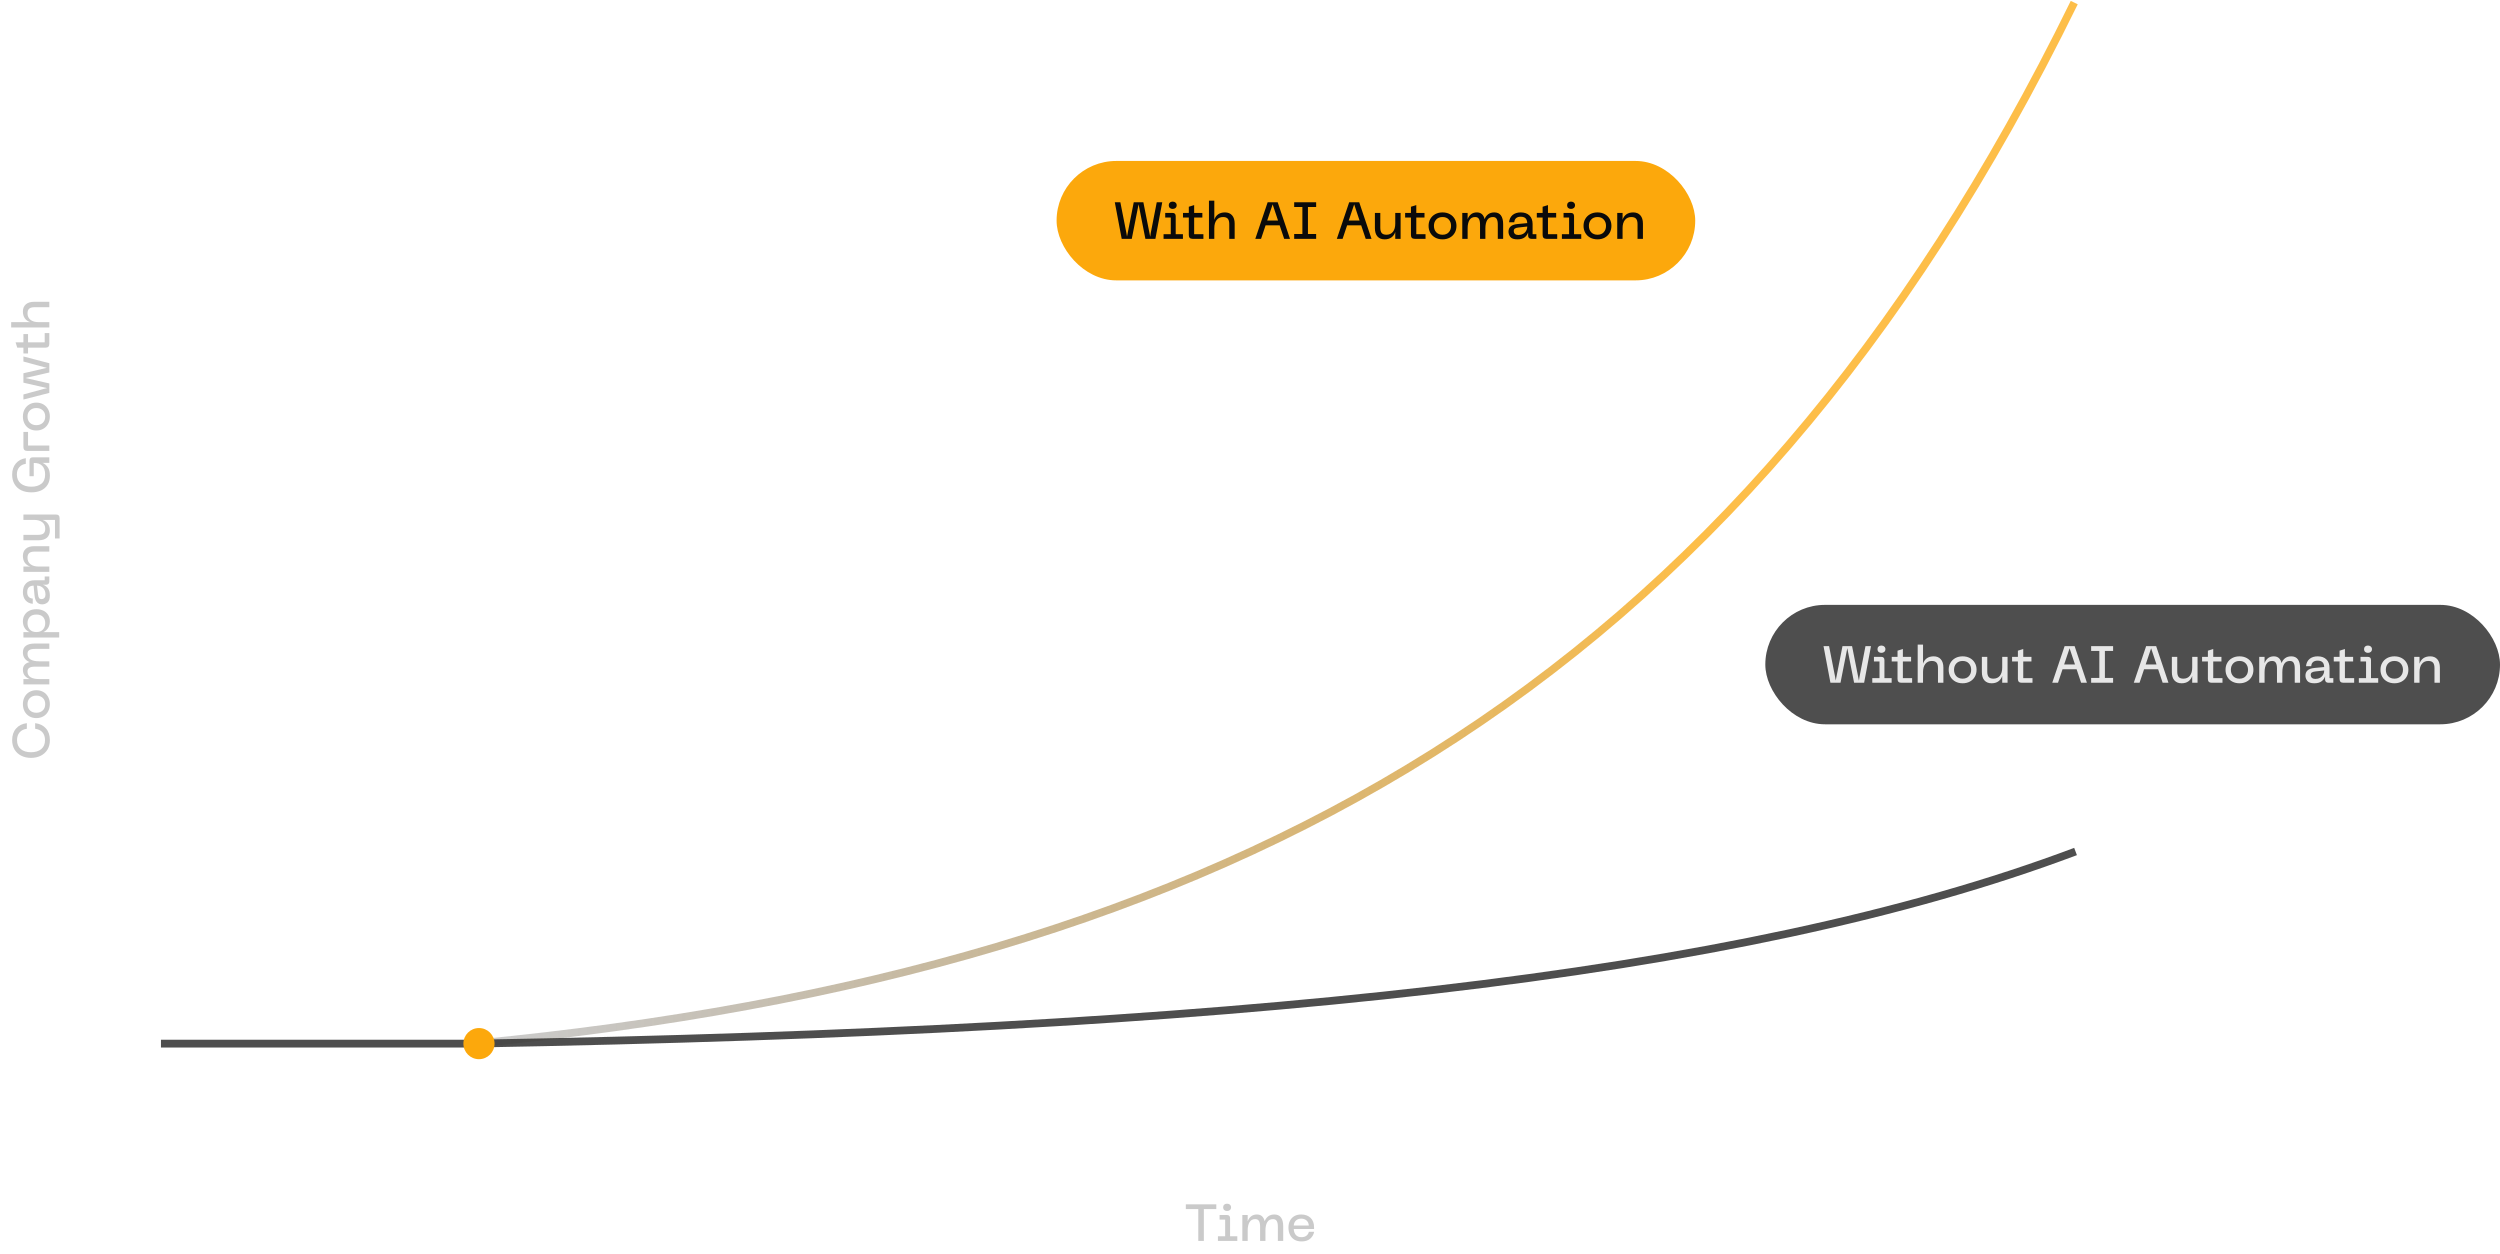 <svg xmlns="http://www.w3.org/2000/svg" width="963" height="483" viewBox="0 0 963 483" fill="none"><path d="M799.5 328C669.779 376.832 474.832 396.802 183.143 402H62" stroke="#4E4E4E" stroke-width="3"></path><path d="M183 402C474.52 373.834 669.354 265.616 799 1" stroke="url(#paint0_linear_103_90)" stroke-width="3"></path><circle cx="184.5" cy="402" r="6" fill="#FCA80C"></circle><rect x="680" y="233" width="283" height="46" rx="23" fill="#4E4E4E"></rect><path d="M718.06 263H714.2L711.58 249.68L708.96 263H705.08L702.42 248.9H704.56L706.9 260.82L707.12 262.14L709.72 248.9H713.42L716.06 262.2L716.26 260.82L718.58 248.9H720.7L718.06 263ZM721.203 261.22H723.983V254.8H721.843V253.02H724.643C725.47 253.02 725.883 253.44 725.883 254.28V261.22H728.663V263H721.203V261.22ZM724.703 251.48C724.263 251.48 723.903 251.353 723.623 251.1C723.343 250.833 723.203 250.487 723.203 250.06C723.203 249.647 723.343 249.313 723.623 249.06C723.903 248.793 724.263 248.66 724.703 248.66C725.156 248.66 725.53 248.793 725.823 249.06C726.116 249.313 726.263 249.647 726.263 250.06C726.263 250.487 726.116 250.833 725.823 251.1C725.53 251.353 725.156 251.48 724.703 251.48ZM736.549 263H732.389C731.416 263 730.929 262.513 730.929 261.54V254.8H728.689V253.02H730.929V250.64L732.989 250V253.02H736.149V254.8H732.989V261.22H736.549V263ZM738.692 248.3H740.752V255.68C741.018 254.787 741.498 254.087 742.192 253.58C742.898 253.073 743.785 252.82 744.852 252.82C746.025 252.82 746.938 253.193 747.592 253.94C748.258 254.687 748.592 255.753 748.592 257.14V263H746.512V257.38C746.512 256.393 746.325 255.687 745.952 255.26C745.578 254.82 744.972 254.6 744.132 254.6C743.078 254.6 742.252 254.98 741.652 255.74C741.052 256.487 740.752 257.533 740.752 258.88V263H738.692V248.3ZM750.634 258C750.634 256.987 750.861 256.093 751.314 255.32C751.768 254.533 752.401 253.92 753.214 253.48C754.028 253.04 754.961 252.82 756.014 252.82C757.054 252.82 757.981 253.04 758.794 253.48C759.608 253.92 760.241 254.533 760.694 255.32C761.148 256.093 761.374 256.987 761.374 258C761.374 259.013 761.148 259.913 760.694 260.7C760.241 261.487 759.608 262.1 758.794 262.54C757.981 262.98 757.054 263.2 756.014 263.2C754.961 263.2 754.028 262.98 753.214 262.54C752.401 262.1 751.768 261.487 751.314 260.7C750.861 259.913 750.634 259.013 750.634 258ZM752.694 258C752.694 259 752.988 259.82 753.574 260.46C754.174 261.1 754.988 261.42 756.014 261.42C757.041 261.42 757.841 261.1 758.414 260.46C759.001 259.82 759.294 259 759.294 258C759.294 257.013 759.001 256.2 758.414 255.56C757.841 254.92 757.041 254.6 756.014 254.6C754.988 254.6 754.174 254.92 753.574 255.56C752.988 256.2 752.694 257.013 752.694 258ZM767.153 263.2C765.98 263.2 765.06 262.827 764.393 262.08C763.74 261.333 763.413 260.267 763.413 258.88V253.02H765.493V258.64C765.493 259.64 765.68 260.353 766.053 260.78C766.427 261.207 767.033 261.42 767.873 261.42C768.927 261.42 769.753 261.047 770.353 260.3C770.953 259.54 771.253 258.487 771.253 257.14V253.02H773.313V263H771.253V260.36C770.973 261.24 770.487 261.933 769.793 262.44C769.1 262.947 768.22 263.2 767.153 263.2ZM782.916 263H778.756C777.783 263 777.296 262.513 777.296 261.54V254.8H775.056V253.02H777.296V250.64L779.356 250V253.02H782.516V254.8H779.356V261.22H782.916V263ZM795.286 248.9H799.146L803.886 263H801.646L799.906 257.8H794.486L792.746 263H790.526L795.286 248.9ZM799.286 255.96L797.206 249.72L795.106 255.96H799.286ZM813.964 248.9V250.74H810.804V261.14H813.964V263H805.504V261.14H808.664V250.74H805.504V248.9H813.964ZM826.693 248.9H830.553L835.293 263H833.053L831.313 257.8H825.893L824.153 263H821.933L826.693 248.9ZM830.693 255.96L828.613 249.72L826.513 255.96H830.693ZM840.337 263.2C839.164 263.2 838.244 262.827 837.577 262.08C836.924 261.333 836.597 260.267 836.597 258.88V253.02H838.677V258.64C838.677 259.64 838.864 260.353 839.237 260.78C839.61 261.207 840.217 261.42 841.057 261.42C842.11 261.42 842.937 261.047 843.537 260.3C844.137 259.54 844.437 258.487 844.437 257.14V253.02H846.497V263H844.437V260.36C844.157 261.24 843.67 261.933 842.977 262.44C842.284 262.947 841.404 263.2 840.337 263.2ZM856.1 263H851.94C850.967 263 850.48 262.513 850.48 261.54V254.8H848.24V253.02H850.48V250.64L852.54 250V253.02H855.7V254.8H852.54V261.22H856.1V263ZM857.275 258C857.275 256.987 857.502 256.093 857.955 255.32C858.408 254.533 859.042 253.92 859.855 253.48C860.668 253.04 861.602 252.82 862.655 252.82C863.695 252.82 864.622 253.04 865.435 253.48C866.248 253.92 866.882 254.533 867.335 255.32C867.788 256.093 868.015 256.987 868.015 258C868.015 259.013 867.788 259.913 867.335 260.7C866.882 261.487 866.248 262.1 865.435 262.54C864.622 262.98 863.695 263.2 862.655 263.2C861.602 263.2 860.668 262.98 859.855 262.54C859.042 262.1 858.408 261.487 857.955 260.7C857.502 259.913 857.275 259.013 857.275 258ZM859.335 258C859.335 259 859.628 259.82 860.215 260.46C860.815 261.1 861.628 261.42 862.655 261.42C863.682 261.42 864.482 261.1 865.055 260.46C865.642 259.82 865.935 259 865.935 258C865.935 257.013 865.642 256.2 865.055 255.56C864.482 254.92 863.682 254.6 862.655 254.6C861.628 254.6 860.815 254.92 860.215 255.56C859.628 256.2 859.335 257.013 859.335 258ZM870.254 253.02H872.314V255.46C872.581 254.673 873.007 254.04 873.594 253.56C874.194 253.067 874.954 252.82 875.874 252.82C877.447 252.82 878.441 253.687 878.854 255.42C879.134 254.647 879.587 254.02 880.214 253.54C880.854 253.06 881.647 252.82 882.594 252.82C883.741 252.82 884.594 253.213 885.154 254C885.714 254.787 885.994 255.887 885.994 257.3V263H883.934V257.5C883.934 256.513 883.787 255.787 883.494 255.32C883.214 254.84 882.734 254.6 882.054 254.6C881.067 254.6 880.334 254.993 879.854 255.78C879.387 256.553 879.154 257.627 879.154 259V263H877.094V257.5C877.094 256.513 876.947 255.787 876.654 255.32C876.374 254.84 875.894 254.6 875.214 254.6C874.227 254.6 873.494 254.993 873.014 255.78C872.547 256.553 872.314 257.627 872.314 259V263H870.254V253.02ZM888.057 260.24C888.057 259.4 888.331 258.733 888.877 258.24C889.424 257.733 890.304 257.42 891.517 257.3L895.277 256.94C895.237 256.087 895.017 255.467 894.617 255.08C894.217 254.68 893.584 254.48 892.717 254.48C892.011 254.48 891.444 254.653 891.017 255C890.591 255.347 890.344 255.887 890.277 256.62H888.277C888.384 255.447 888.831 254.52 889.617 253.84C890.417 253.16 891.471 252.82 892.777 252.82C894.217 252.82 895.337 253.22 896.137 254.02C896.937 254.807 897.337 255.9 897.337 257.3V261.22H898.797V263H896.897C896.497 263 896.184 262.893 895.957 262.68C895.731 262.453 895.617 262.14 895.617 261.74V260.52C895.364 261.32 894.904 261.967 894.237 262.46C893.571 262.953 892.651 263.2 891.477 263.2C890.171 263.2 889.271 262.893 888.777 262.28C888.297 261.667 888.057 260.987 888.057 260.24ZM890.097 259.96C890.097 260.467 890.251 260.853 890.557 261.12C890.877 261.387 891.311 261.52 891.857 261.52C892.524 261.52 893.117 261.38 893.637 261.1C894.157 260.82 894.557 260.433 894.837 259.94C895.131 259.447 895.277 258.887 895.277 258.26L891.877 258.64C891.264 258.707 890.811 258.84 890.517 259.04C890.237 259.227 890.097 259.533 890.097 259.96ZM906.823 263H902.663C901.689 263 901.202 262.513 901.202 261.54V254.8H898.963V253.02H901.202V250.64L903.263 250V253.02H906.423V254.8H903.263V261.22H906.823V263ZM908.625 261.22H911.405V254.8H909.265V253.02H912.065C912.892 253.02 913.305 253.44 913.305 254.28V261.22H916.085V263H908.625V261.22ZM912.125 251.48C911.685 251.48 911.325 251.353 911.045 251.1C910.765 250.833 910.625 250.487 910.625 250.06C910.625 249.647 910.765 249.313 911.045 249.06C911.325 248.793 911.685 248.66 912.125 248.66C912.578 248.66 912.952 248.793 913.245 249.06C913.538 249.313 913.685 249.647 913.685 250.06C913.685 250.487 913.538 250.833 913.245 251.1C912.952 251.353 912.578 251.48 912.125 251.48ZM916.963 258C916.963 256.987 917.189 256.093 917.643 255.32C918.096 254.533 918.729 253.92 919.543 253.48C920.356 253.04 921.289 252.82 922.343 252.82C923.383 252.82 924.309 253.04 925.123 253.48C925.936 253.92 926.569 254.533 927.023 255.32C927.476 256.093 927.703 256.987 927.703 258C927.703 259.013 927.476 259.913 927.023 260.7C926.569 261.487 925.936 262.1 925.123 262.54C924.309 262.98 923.383 263.2 922.343 263.2C921.289 263.2 920.356 262.98 919.543 262.54C918.729 262.1 918.096 261.487 917.643 260.7C917.189 259.913 916.963 259.013 916.963 258ZM919.023 258C919.023 259 919.316 259.82 919.903 260.46C920.503 261.1 921.316 261.42 922.343 261.42C923.369 261.42 924.169 261.1 924.743 260.46C925.329 259.82 925.623 259 925.623 258C925.623 257.013 925.329 256.2 924.743 255.56C924.169 254.92 923.369 254.6 922.343 254.6C921.316 254.6 920.503 254.92 919.903 255.56C919.316 256.2 919.023 257.013 919.023 258ZM929.942 253.02H932.002V255.68C932.268 254.787 932.748 254.087 933.442 253.58C934.148 253.073 935.035 252.82 936.102 252.82C937.275 252.82 938.188 253.193 938.842 253.94C939.508 254.687 939.842 255.753 939.842 257.14V263H937.762V257.38C937.762 256.393 937.575 255.687 937.202 255.26C936.828 254.82 936.222 254.6 935.382 254.6C934.328 254.6 933.502 254.98 932.902 255.74C932.302 256.487 932.002 257.533 932.002 258.88V263H929.942V253.02Z" fill="#E7E7E7"></path><rect x="407" y="62" width="246" height="46" rx="23" fill="#FCA80C"></rect><path d="M445.06 92H441.2L438.58 78.68L435.96 92H432.08L429.42 77.9H431.56L433.9 89.82L434.12 91.14L436.72 77.9H440.42L443.06 91.2L443.26 89.82L445.58 77.9H447.7L445.06 92ZM448.203 90.22H450.983V83.8H448.843V82.02H451.643C452.47 82.02 452.883 82.44 452.883 83.28V90.22H455.663V92H448.203V90.22ZM451.703 80.48C451.263 80.48 450.903 80.353 450.623 80.1C450.343 79.833 450.203 79.487 450.203 79.06C450.203 78.647 450.343 78.313 450.623 78.06C450.903 77.793 451.263 77.66 451.703 77.66C452.156 77.66 452.53 77.793 452.823 78.06C453.116 78.313 453.263 78.647 453.263 79.06C453.263 79.487 453.116 79.833 452.823 80.1C452.53 80.353 452.156 80.48 451.703 80.48ZM463.549 92H459.389C458.416 92 457.929 91.513 457.929 90.54V83.8H455.689V82.02H457.929V79.64L459.989 79V82.02H463.149V83.8H459.989V90.22H463.549V92ZM465.692 77.3H467.752V84.68C468.018 83.787 468.498 83.087 469.192 82.58C469.898 82.073 470.785 81.82 471.852 81.82C473.025 81.82 473.938 82.193 474.592 82.94C475.258 83.687 475.592 84.753 475.592 86.14V92H473.512V86.38C473.512 85.393 473.325 84.687 472.952 84.26C472.578 83.82 471.972 83.6 471.132 83.6C470.078 83.6 469.252 83.98 468.652 84.74C468.052 85.487 467.752 86.533 467.752 87.88V92H465.692V77.3ZM488.302 77.9H492.162L496.902 92H494.662L492.922 86.8H487.502L485.762 92H483.542L488.302 77.9ZM492.302 84.96L490.222 78.72L488.122 84.96H492.302ZM506.979 77.9V79.74H503.819V90.14H506.979V92H498.519V90.14H501.679V79.74H498.519V77.9H506.979ZM519.708 77.9H523.568L528.308 92H526.068L524.328 86.8H518.908L517.168 92H514.948L519.708 77.9ZM523.708 84.96L521.628 78.72L519.528 84.96H523.708ZM533.353 92.2C532.179 92.2 531.259 91.827 530.593 91.08C529.939 90.333 529.613 89.267 529.613 87.88V82.02H531.693V87.64C531.693 88.64 531.879 89.353 532.253 89.78C532.626 90.207 533.233 90.42 534.073 90.42C535.126 90.42 535.953 90.047 536.553 89.3C537.153 88.54 537.453 87.487 537.453 86.14V82.02H539.513V92H537.453V89.36C537.173 90.24 536.686 90.933 535.993 91.44C535.299 91.947 534.419 92.2 533.353 92.2ZM549.115 92H544.955C543.982 92 543.495 91.513 543.495 90.54V83.8H541.255V82.02H543.495V79.64L545.555 79V82.02H548.715V83.8H545.555V90.22H549.115V92ZM550.291 87C550.291 85.987 550.517 85.093 550.971 84.32C551.424 83.533 552.057 82.92 552.871 82.48C553.684 82.04 554.617 81.82 555.671 81.82C556.711 81.82 557.637 82.04 558.451 82.48C559.264 82.92 559.897 83.533 560.351 84.32C560.804 85.093 561.031 85.987 561.031 87C561.031 88.013 560.804 88.913 560.351 89.7C559.897 90.487 559.264 91.1 558.451 91.54C557.637 91.98 556.711 92.2 555.671 92.2C554.617 92.2 553.684 91.98 552.871 91.54C552.057 91.1 551.424 90.487 550.971 89.7C550.517 88.913 550.291 88.013 550.291 87ZM552.351 87C552.351 88 552.644 88.82 553.231 89.46C553.831 90.1 554.644 90.42 555.671 90.42C556.697 90.42 557.497 90.1 558.071 89.46C558.657 88.82 558.951 88 558.951 87C558.951 86.013 558.657 85.2 558.071 84.56C557.497 83.92 556.697 83.6 555.671 83.6C554.644 83.6 553.831 83.92 553.231 84.56C552.644 85.2 552.351 86.013 552.351 87ZM563.27 82.02H565.33V84.46C565.596 83.673 566.023 83.04 566.61 82.56C567.21 82.067 567.97 81.82 568.89 81.82C570.463 81.82 571.456 82.687 571.87 84.42C572.15 83.647 572.603 83.02 573.23 82.54C573.87 82.06 574.663 81.82 575.61 81.82C576.756 81.82 577.61 82.213 578.17 83C578.73 83.787 579.01 84.887 579.01 86.3V92H576.95V86.5C576.95 85.513 576.803 84.787 576.51 84.32C576.23 83.84 575.75 83.6 575.07 83.6C574.083 83.6 573.35 83.993 572.87 84.78C572.403 85.553 572.17 86.627 572.17 88V92H570.11V86.5C570.11 85.513 569.963 84.787 569.67 84.32C569.39 83.84 568.91 83.6 568.23 83.6C567.243 83.6 566.51 83.993 566.03 84.78C565.563 85.553 565.33 86.627 565.33 88V92H563.27V82.02ZM581.073 89.24C581.073 88.4 581.346 87.733 581.893 87.24C582.439 86.733 583.319 86.42 584.533 86.3L588.293 85.94C588.253 85.087 588.033 84.467 587.633 84.08C587.233 83.68 586.599 83.48 585.733 83.48C585.026 83.48 584.459 83.653 584.033 84C583.606 84.347 583.359 84.887 583.293 85.62H581.293C581.399 84.447 581.846 83.52 582.633 82.84C583.433 82.16 584.486 81.82 585.793 81.82C587.233 81.82 588.353 82.22 589.153 83.02C589.953 83.807 590.353 84.9 590.353 86.3V90.22H591.813V92H589.913C589.513 92 589.199 91.893 588.973 91.68C588.746 91.453 588.633 91.14 588.633 90.74V89.52C588.379 90.32 587.919 90.967 587.253 91.46C586.586 91.953 585.666 92.2 584.493 92.2C583.186 92.2 582.286 91.893 581.793 91.28C581.313 90.667 581.073 89.987 581.073 89.24ZM583.113 88.96C583.113 89.467 583.266 89.853 583.573 90.12C583.893 90.387 584.326 90.52 584.873 90.52C585.539 90.52 586.133 90.38 586.653 90.1C587.173 89.82 587.573 89.433 587.853 88.94C588.146 88.447 588.293 87.887 588.293 87.26L584.893 87.64C584.279 87.707 583.826 87.84 583.533 88.04C583.253 88.227 583.113 88.533 583.113 88.96ZM599.838 92H595.678C594.705 92 594.218 91.513 594.218 90.54V83.8H591.978V82.02H594.218V79.64L596.278 79V82.02H599.438V83.8H596.278V90.22H599.838V92ZM601.641 90.22H604.421V83.8H602.281V82.02H605.081C605.907 82.02 606.321 82.44 606.321 83.28V90.22H609.101V92H601.641V90.22ZM605.141 80.48C604.701 80.48 604.341 80.353 604.061 80.1C603.781 79.833 603.641 79.487 603.641 79.06C603.641 78.647 603.781 78.313 604.061 78.06C604.341 77.793 604.701 77.66 605.141 77.66C605.594 77.66 605.967 77.793 606.261 78.06C606.554 78.313 606.701 78.647 606.701 79.06C606.701 79.487 606.554 79.833 606.261 80.1C605.967 80.353 605.594 80.48 605.141 80.48ZM609.978 87C609.978 85.987 610.205 85.093 610.658 84.32C611.111 83.533 611.745 82.92 612.558 82.48C613.371 82.04 614.305 81.82 615.358 81.82C616.398 81.82 617.325 82.04 618.138 82.48C618.951 82.92 619.585 83.533 620.038 84.32C620.491 85.093 620.718 85.987 620.718 87C620.718 88.013 620.491 88.913 620.038 89.7C619.585 90.487 618.951 91.1 618.138 91.54C617.325 91.98 616.398 92.2 615.358 92.2C614.305 92.2 613.371 91.98 612.558 91.54C611.745 91.1 611.111 90.487 610.658 89.7C610.205 88.913 609.978 88.013 609.978 87ZM612.038 87C612.038 88 612.331 88.82 612.918 89.46C613.518 90.1 614.331 90.42 615.358 90.42C616.385 90.42 617.185 90.1 617.758 89.46C618.345 88.82 618.638 88 618.638 87C618.638 86.013 618.345 85.2 617.758 84.56C617.185 83.92 616.385 83.6 615.358 83.6C614.331 83.6 613.518 83.92 612.918 84.56C612.331 85.2 612.038 86.013 612.038 87ZM622.957 82.02H625.017V84.68C625.284 83.787 625.764 83.087 626.457 82.58C627.164 82.073 628.051 81.82 629.117 81.82C630.291 81.82 631.204 82.193 631.857 82.94C632.524 83.687 632.857 84.753 632.857 86.14V92H630.777V86.38C630.777 85.393 630.591 84.687 630.217 84.26C629.844 83.82 629.237 83.6 628.397 83.6C627.344 83.6 626.517 83.98 625.917 84.74C625.317 85.487 625.017 86.533 625.017 87.88V92H622.957V82.02Z" fill="#0A0A0A"></path><path d="M468.52 463.9V465.74H463.72V478H461.58V465.74H456.78V463.9H468.52ZM469.148 476.22H471.928V469.8H469.788V468.02H472.588C473.415 468.02 473.828 468.44 473.828 469.28V476.22H476.608V478H469.148V476.22ZM472.648 466.48C472.208 466.48 471.848 466.353 471.568 466.1C471.288 465.833 471.148 465.487 471.148 465.06C471.148 464.647 471.288 464.313 471.568 464.06C471.848 463.793 472.208 463.66 472.648 463.66C473.102 463.66 473.475 463.793 473.768 464.06C474.062 464.313 474.208 464.647 474.208 465.06C474.208 465.487 474.062 465.833 473.768 466.1C473.475 466.353 473.102 466.48 472.648 466.48ZM478.551 468.02H480.611V470.46C480.878 469.673 481.304 469.04 481.891 468.56C482.491 468.067 483.251 467.82 484.171 467.82C485.744 467.82 486.738 468.687 487.151 470.42C487.431 469.647 487.884 469.02 488.511 468.54C489.151 468.06 489.944 467.82 490.891 467.82C492.038 467.82 492.891 468.213 493.451 469C494.011 469.787 494.291 470.887 494.291 472.3V478H492.231V472.5C492.231 471.513 492.084 470.787 491.791 470.32C491.511 469.84 491.031 469.6 490.351 469.6C489.364 469.6 488.631 469.993 488.151 470.78C487.684 471.553 487.451 472.627 487.451 474V478H485.391V472.5C485.391 471.513 485.244 470.787 484.951 470.32C484.671 469.84 484.191 469.6 483.511 469.6C482.524 469.6 481.791 469.993 481.311 470.78C480.844 471.553 480.611 472.627 480.611 474V478H478.551V468.02ZM496.314 472.9C496.314 471.847 496.514 470.94 496.914 470.18C497.327 469.407 497.901 468.82 498.634 468.42C499.367 468.02 500.221 467.82 501.194 467.82C502.727 467.82 503.941 468.253 504.834 469.12C505.727 469.987 506.174 471.187 506.174 472.72V473.42H498.354C498.394 474.367 498.661 475.127 499.154 475.7C499.661 476.273 500.374 476.56 501.294 476.56C502.081 476.56 502.714 476.38 503.194 476.02C503.687 475.66 504.014 475.153 504.174 474.5H506.214C506.001 475.567 505.487 476.453 504.674 477.16C503.874 477.853 502.761 478.2 501.334 478.2C500.267 478.2 499.354 477.973 498.594 477.52C497.847 477.053 497.281 476.42 496.894 475.62C496.507 474.82 496.314 473.913 496.314 472.9ZM504.154 472.08C504.101 471.24 503.807 470.587 503.274 470.12C502.754 469.653 502.067 469.42 501.214 469.42C500.414 469.42 499.754 469.653 499.234 470.12C498.714 470.587 498.421 471.24 498.354 472.08H504.154Z" fill="#CACACA"></path><path d="M19.22 285.12C19.22 286.507 18.907 287.72 18.28 288.76C17.64 289.787 16.773 290.573 15.68 291.12C14.573 291.667 13.327 291.94 11.94 291.94C10.567 291.94 9.327 291.667 8.22 291.12C7.113 290.573 6.247 289.787 5.62 288.76C4.993 287.72 4.68 286.507 4.68 285.12C4.68 283.267 5.187 281.767 6.2 280.62C7.2 279.46 8.58 278.773 10.34 278.56L10.34 280.72C9.14 280.88 8.213 281.34 7.56 282.1C6.893 282.86 6.56 283.867 6.56 285.12C6.56 286.6 7.047 287.747 8.02 288.56C8.98 289.36 10.287 289.76 11.94 289.76C13.593 289.76 14.907 289.36 15.88 288.56C16.853 287.747 17.34 286.6 17.34 285.12C17.34 283.867 17.013 282.86 16.36 282.1C15.693 281.34 14.753 280.88 13.54 280.72L13.54 278.56C15.313 278.773 16.707 279.46 17.72 280.62C18.72 281.767 19.22 283.267 19.22 285.12ZM14 276.612C12.987 276.612 12.093 276.385 11.32 275.932C10.533 275.478 9.92 274.845 9.48 274.032C9.04 273.218 8.82 272.285 8.82 271.232C8.82 270.192 9.04 269.265 9.48 268.452C9.92 267.638 10.533 267.005 11.32 266.552C12.093 266.098 12.987 265.872 14 265.872C15.013 265.872 15.913 266.098 16.7 266.552C17.487 267.005 18.1 267.638 18.54 268.452C18.98 269.265 19.2 270.192 19.2 271.232C19.2 272.285 18.98 273.218 18.54 274.032C18.1 274.845 17.487 275.478 16.7 275.932C15.913 276.385 15.013 276.612 14 276.612ZM14 274.552C15 274.552 15.82 274.258 16.46 273.672C17.1 273.072 17.42 272.258 17.42 271.232C17.42 270.205 17.1 269.405 16.46 268.832C15.82 268.245 15 267.952 14 267.952C13.013 267.952 12.2 268.245 11.56 268.832C10.92 269.405 10.6 270.205 10.6 271.232C10.6 272.258 10.92 273.072 11.56 273.672C12.2 274.258 13.013 274.552 14 274.552ZM9.02 263.633L9.02 261.573L11.46 261.573C10.673 261.306 10.04 260.879 9.56 260.293C9.067 259.693 8.82 258.933 8.82 258.013C8.82 256.439 9.687 255.446 11.42 255.033C10.647 254.753 10.02 254.299 9.54 253.673C9.06 253.033 8.82 252.239 8.82 251.293C8.82 250.146 9.213 249.293 10 248.733C10.787 248.173 11.887 247.893 13.3 247.893L19 247.893L19 249.953L13.5 249.953C12.513 249.953 11.787 250.099 11.32 250.393C10.84 250.673 10.6 251.153 10.6 251.833C10.6 252.819 10.993 253.553 11.78 254.033C12.553 254.499 13.627 254.733 15 254.733L19 254.733L19 256.793L13.5 256.793C12.513 256.793 11.787 256.939 11.32 257.233C10.84 257.513 10.6 257.993 10.6 258.673C10.6 259.659 10.993 260.393 11.78 260.873C12.553 261.339 13.627 261.573 15 261.573L19 261.573L19 263.633L9.02 263.633ZM9.02 245.566L9.02 243.506L11.38 243.506C10.593 243.16 9.973 242.633 9.52 241.926C9.053 241.22 8.82 240.353 8.82 239.326C8.82 238.366 9.047 237.54 9.5 236.846C9.94 236.14 10.553 235.6 11.34 235.226C12.127 234.853 13.02 234.666 14.02 234.666C15.02 234.666 15.913 234.853 16.7 235.226C17.473 235.6 18.087 236.14 18.54 236.846C18.98 237.54 19.2 238.366 19.2 239.326C19.2 240.366 18.967 241.24 18.5 241.946C18.033 242.653 17.42 243.173 16.66 243.506L22.8 243.506L22.8 245.566L9.02 245.566ZM14.02 243.466C15.113 243.466 15.953 243.146 16.54 242.506C17.127 241.853 17.42 241.026 17.42 240.026C17.42 239.026 17.133 238.226 16.56 237.626C15.987 237.026 15.14 236.726 14.02 236.726C12.9 236.726 12.053 237.026 11.48 237.626C10.893 238.226 10.6 239.026 10.6 240.026C10.6 241.026 10.893 241.853 11.48 242.506C12.067 243.146 12.913 243.466 14.02 243.466ZM16.24 232.802C15.4 232.802 14.733 232.529 14.24 231.982C13.733 231.436 13.42 230.556 13.3 229.342L12.94 225.582C12.087 225.622 11.467 225.842 11.08 226.242C10.68 226.642 10.48 227.276 10.48 228.142C10.48 228.849 10.653 229.416 11 229.842C11.347 230.269 11.887 230.516 12.62 230.582L12.62 232.582C11.447 232.476 10.52 232.029 9.84 231.242C9.16 230.442 8.82 229.389 8.82 228.082C8.82 226.642 9.22 225.522 10.02 224.722C10.807 223.922 11.9 223.522 13.3 223.522L17.22 223.522L17.22 222.062L19 222.062L19 223.962C19 224.362 18.893 224.676 18.68 224.902C18.453 225.129 18.14 225.242 17.74 225.242L16.52 225.242C17.32 225.496 17.967 225.956 18.46 226.622C18.953 227.289 19.2 228.209 19.2 229.382C19.2 230.689 18.893 231.589 18.28 232.082C17.667 232.562 16.987 232.802 16.24 232.802ZM15.96 230.762C16.467 230.762 16.853 230.609 17.12 230.302C17.387 229.982 17.52 229.549 17.52 229.002C17.52 228.336 17.38 227.742 17.1 227.222C16.82 226.702 16.433 226.302 15.94 226.022C15.447 225.729 14.887 225.582 14.26 225.582L14.64 228.982C14.707 229.596 14.84 230.049 15.04 230.342C15.227 230.622 15.533 230.762 15.96 230.762ZM9.02 220.293L9.02 218.233L11.68 218.233C10.787 217.966 10.087 217.486 9.58 216.793C9.073 216.086 8.82 215.199 8.82 214.133C8.82 212.959 9.193 212.046 9.94 211.393C10.687 210.726 11.753 210.393 13.14 210.393L19 210.393L19 212.473L13.38 212.473C12.393 212.473 11.687 212.659 11.26 213.033C10.82 213.406 10.6 214.013 10.6 214.853C10.6 215.906 10.98 216.733 11.74 217.333C12.487 217.933 13.533 218.233 14.88 218.233L19 218.233L19 220.293L9.02 220.293ZM21.64 198.207C22.52 198.207 22.96 198.694 22.96 199.667L22.96 207.427L21.18 207.427L21.18 200.267L16.34 200.267C17.233 200.534 17.933 201.021 18.44 201.727C18.947 202.421 19.2 203.301 19.2 204.367C19.2 205.541 18.827 206.461 18.08 207.127C17.333 207.781 16.267 208.107 14.88 208.107L9.02 208.107L9.02 206.027L14.64 206.027C15.627 206.027 16.34 205.841 16.78 205.467C17.207 205.094 17.42 204.487 17.42 203.647C17.42 202.594 17.047 201.767 16.3 201.167C15.54 200.567 14.487 200.267 13.14 200.267L9.02 200.267L9.02 198.207L21.64 198.207ZM19.22 183.235C19.22 184.622 18.92 185.795 18.32 186.755C17.707 187.715 16.867 188.442 15.8 188.935C14.72 189.415 13.48 189.655 12.08 189.655C10.6 189.655 9.3 189.388 8.18 188.855C7.06 188.308 6.2 187.522 5.6 186.495C4.987 185.468 4.68 184.248 4.68 182.835C4.68 181.102 5.153 179.668 6.1 178.535C7.033 177.402 8.313 176.722 9.94 176.495L9.94 178.675C8.86 178.822 8.02 179.255 7.42 179.975C6.807 180.695 6.5 181.622 6.5 182.755C6.5 184.262 7.007 185.428 8.02 186.255C9.02 187.068 10.38 187.475 12.1 187.475C13.687 187.475 14.967 187.095 15.94 186.335C16.9 185.575 17.38 184.388 17.38 182.775C17.38 181.308 17.007 180.195 16.26 179.435C15.5 178.662 14.413 178.295 13 178.335L13 183.435L11.36 183.435L11.36 177.535C11.36 176.615 11.793 176.155 12.66 176.155L19 176.155L19 178.295L16.34 178.295C17.1 178.588 17.773 179.135 18.36 179.935C18.933 180.722 19.22 181.822 19.22 183.235ZM10.46 173.691C9.5 173.691 9.02 173.197 9.02 172.211L9.02 166.391L10.8 166.391L10.8 171.631L19 171.631L19 173.691L10.46 173.691ZM14 165.83C12.987 165.83 12.093 165.604 11.32 165.15C10.533 164.697 9.92 164.064 9.48 163.25C9.04 162.437 8.82 161.504 8.82 160.45C8.82 159.41 9.04 158.484 9.48 157.67C9.92 156.857 10.533 156.224 11.32 155.77C12.093 155.317 12.987 155.09 14 155.09C15.013 155.09 15.913 155.317 16.7 155.77C17.487 156.224 18.1 156.857 18.54 157.67C18.98 158.484 19.2 159.41 19.2 160.45C19.2 161.504 18.98 162.437 18.54 163.25C18.1 164.064 17.487 164.697 16.7 165.15C15.913 165.604 15.013 165.83 14 165.83ZM14 163.77C15 163.77 15.82 163.477 16.46 162.89C17.1 162.29 17.42 161.477 17.42 160.45C17.42 159.424 17.1 158.624 16.46 158.05C15.82 157.464 15 157.17 14 157.17C13.013 157.17 12.2 157.464 11.56 158.05C10.92 158.624 10.6 159.424 10.6 160.45C10.6 161.477 10.92 162.29 11.56 162.89C12.2 163.477 13.013 163.77 14 163.77ZM9.02 151.942L16.88 149.802L18.14 149.502L9.02 147.402L9.02 143.782L18.06 141.682L16.88 141.402L9.02 139.262L9.02 137.302L19 139.922L19 143.482L9.76 145.602L19 147.702L19 151.342L9.02 153.902L9.02 151.942ZM19 128.295L19 132.455C19 133.428 18.513 133.915 17.54 133.915L10.8 133.915L10.8 136.155L9.02 136.155L9.02 133.915L6.64 133.915L6 131.855L9.02 131.855L9.02 128.695L10.8 128.695L10.8 131.855L17.22 131.855L17.22 128.295L19 128.295ZM4.3 126.152L4.3 124.092L11.68 124.092C10.787 123.826 10.087 123.346 9.58 122.652C9.073 121.946 8.82 121.059 8.82 119.992C8.82 118.819 9.193 117.906 9.94 117.252C10.687 116.586 11.753 116.252 13.14 116.252L19 116.252L19 118.332L13.38 118.332C12.393 118.332 11.687 118.519 11.26 118.892C10.82 119.266 10.6 119.872 10.6 120.712C10.6 121.766 10.98 122.592 11.74 123.192C12.487 123.792 13.533 124.092 14.88 124.092L19 124.092L19 126.152L4.3 126.152Z" fill="#CACACA"></path><defs><linearGradient id="paint0_linear_103_90" x1="799" y1="201.5" x2="183" y2="201.5" gradientUnits="userSpaceOnUse"><stop offset="0.24" stop-color="#FCA80C" stop-opacity="0.75"></stop><stop offset="1" stop-color="#353535" stop-opacity="0.25"></stop></linearGradient></defs></svg>